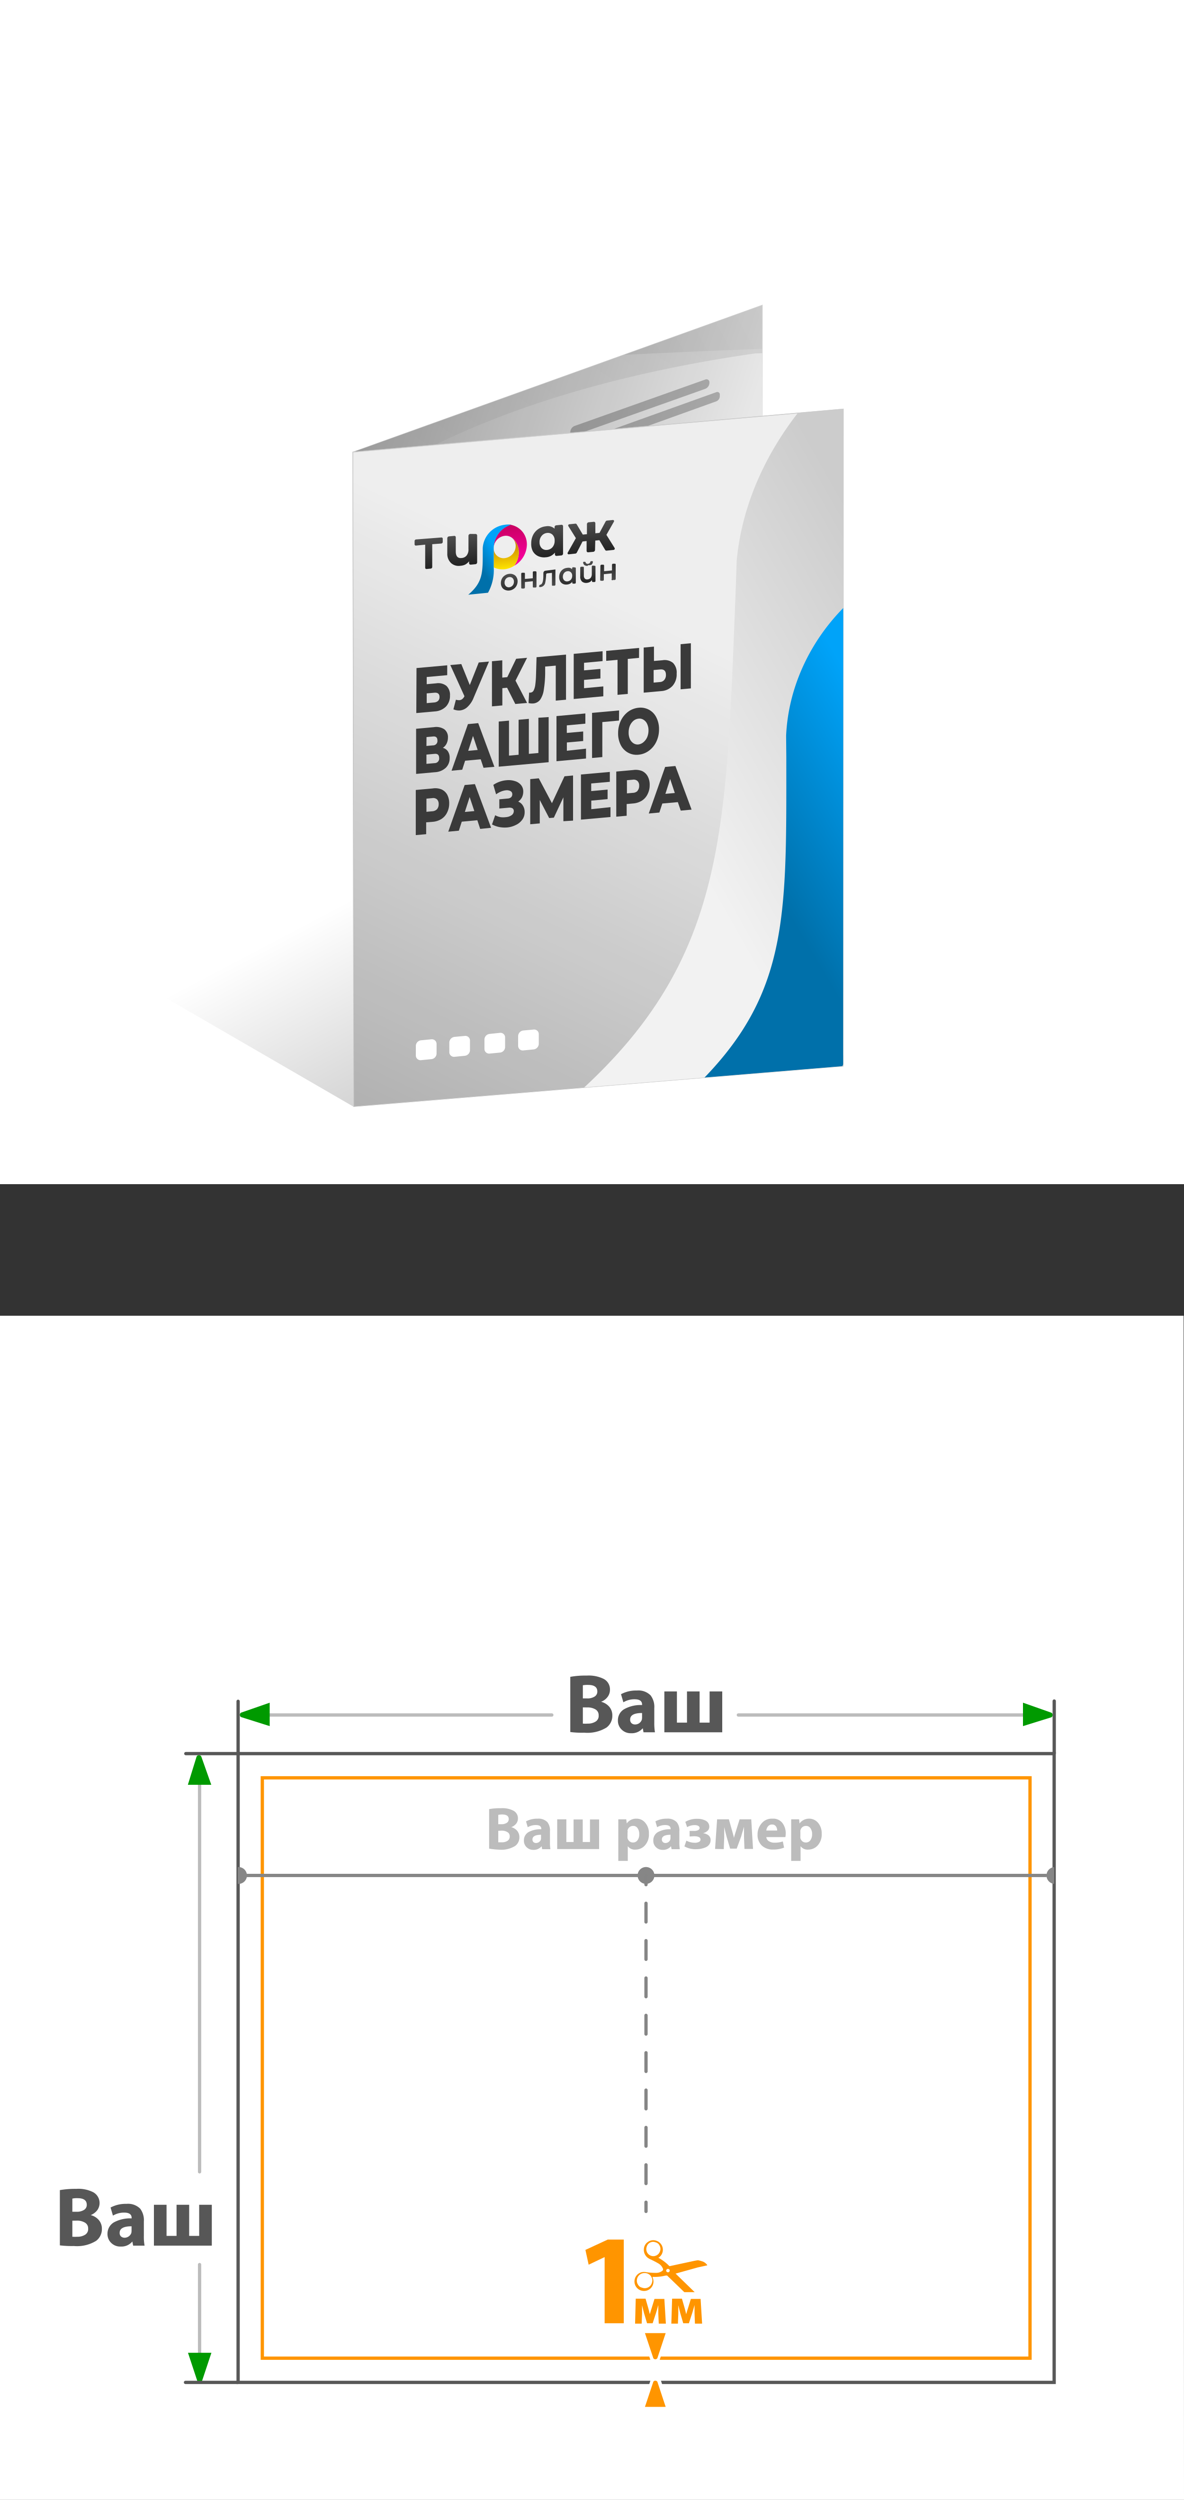 <svg xmlns="http://www.w3.org/2000/svg" xmlns:xlink="http://www.w3.org/1999/xlink" viewBox="0 0 180 380"><rect x="0" y="0" width="180" height="380" fill="#333333" stroke="none"/><defs><style>.cls-1,.cls-10,.cls-13,.cls-15,.cls-16,.cls-3,.cls-4{fill:none;}.cls-2,.cls-5,.cls-6{fill:#fff;}.cls-3,.cls-4{stroke:#bcbcbc;}.cls-10,.cls-13,.cls-15,.cls-16,.cls-3,.cls-4{stroke-linecap:round;}.cls-10,.cls-13,.cls-15,.cls-16,.cls-18,.cls-25,.cls-26,.cls-3,.cls-4,.cls-5,.cls-6{stroke-miterlimit:10;}.cls-10,.cls-13,.cls-15,.cls-16,.cls-3,.cls-5,.cls-6{stroke-width:0.5px;}.cls-4{stroke-width:0.5px;}.cls-5{stroke:#585858;}.cls-6{stroke:#ff9500;}.cls-7{fill:#ff9500;}.cls-8{clip-path:url(#clip-path);}.cls-9{fill:#bcbcbc;}.cls-10{stroke:#868686;}.cls-11{fill:#868686;}.cls-12{fill:#009a00;}.cls-13{stroke:#575757;}.cls-14{fill:#575757;}.cls-15,.cls-16{stroke:#858585;}.cls-16{stroke-dasharray:2.84 2.84;}.cls-17{fill:url(#Безымянный_градиент_115);}.cls-18,.cls-19,.cls-25{fill:#eee;}.cls-18,.cls-25,.cls-26{stroke:#ccc;}.cls-18{stroke-width:0.11px;}.cls-20{fill:#b2b2b2;}.cls-21{clip-path:url(#clip-path-2);}.cls-22{fill:url(#Безымянный_градиент_317);}.cls-23{fill:url(#Безымянный_градиент_317-2);}.cls-24{fill:url(#Безымянный_градиент_188);}.cls-25{stroke-width:0.11px;}.cls-26{stroke-width:0.09px;fill:url(#Безымянный_градиент_36);}.cls-27{clip-path:url(#clip-path-3);}.cls-28,.cls-29,.cls-30,.cls-31,.cls-32,.cls-39{fill-rule:evenodd;}.cls-28{fill:url(#Безымянный_градиент_73);}.cls-29{fill:url(#Безымянный_градиент_8);}.cls-30{fill:url(#Безымянный_градиент_4);}.cls-31{fill:url(#Безымянный_градиент_3);}.cls-32{fill:url(#Безымянный_градиент_8-2);}.cls-33{fill:url(#Безымянный_градиент_7);}.cls-34{fill:url(#Безымянный_градиент_7-2);}.cls-35{fill:url(#Безымянный_градиент_7-3);}.cls-36{fill:url(#Безымянный_градиент_7-4);}.cls-37{fill:url(#Безымянный_градиент_7-5);}.cls-38{fill:url(#Безымянный_градиент_7-6);}.cls-39{fill:url(#Безымянный_градиент_7-7);}.cls-40{fill:#3a3a3a;}</style><clipPath id="clip-path"><rect class="cls-1" x="94.79" y="340.39" width="12.82" height="8.03"/></clipPath><linearGradient id="Безымянный_градиент_115" x1="62.63" y1="131.72" x2="94.17" y2="191.59" gradientUnits="userSpaceOnUse"><stop offset="0" stop-opacity="0"/><stop offset="1" stop-opacity="0.4"/></linearGradient><clipPath id="clip-path-2"><polygon class="cls-1" points="115.89 146.09 53.78 168.19 53.65 68.72 115.89 46.39 115.89 146.09"/></clipPath><linearGradient id="Безымянный_градиент_317" x1="-12291.38" y1="3916.85" x2="-12429.82" y2="3897.01" gradientTransform="matrix(-0.78, 0.64, 0.32, 0.88, -10771.47, 4510.06)" gradientUnits="userSpaceOnUse"><stop offset="0" stop-color="#cbcbcb"/><stop offset="0.31" stop-color="#cecece"/><stop offset="0.56" stop-color="#d9d9d9"/><stop offset="0.8" stop-color="#eaeaea"/><stop offset="1" stop-color="#fff"/></linearGradient><linearGradient id="Безымянный_градиент_317-2" x1="69.18" y1="4712.77" x2="-134.56" y2="4791.43" gradientTransform="matrix(0.73, -0.76, 0.43, 0.78, -1909.16, -3702.53)" xlink:href="#Безымянный_градиент_317"/><linearGradient id="Безымянный_градиент_188" x1="103.6" y1="113.42" x2="36.85" y2="91.63" gradientUnits="userSpaceOnUse"><stop offset="0" stop-opacity="0"/><stop offset="0.97" stop-opacity="0.37"/><stop offset="1" stop-opacity="0.4"/></linearGradient><linearGradient id="Безымянный_градиент_36" x1="100.66" y1="94.91" x2="42.7" y2="216.78" xlink:href="#Безымянный_градиент_115"/><clipPath id="clip-path-3"><polygon class="cls-1" points="53.65 68.72 128.2 62.18 128.18 162.05 53.78 168.19 53.65 68.72"/></clipPath><linearGradient id="Безымянный_градиент_73" x1="212.02" y1="2593.59" x2="156.68" y2="2562.69" gradientTransform="matrix(1.01, -0.1, 0.03, -1, -136.79, 2696.88)" gradientUnits="userSpaceOnUse"><stop offset="0.3" stop-color="#ccc"/><stop offset="1" stop-color="#f2f2f2"/></linearGradient><linearGradient id="Безымянный_градиент_8" x1="149.08" y1="2576.18" x2="117.65" y2="2558.64" gradientTransform="matrix(1, -0.1, 0, -1, 0, 2705.59)" gradientUnits="userSpaceOnUse"><stop offset="0.3" stop-color="#00a3f9"/><stop offset="1" stop-color="#0070aa"/></linearGradient><linearGradient id="Безымянный_градиент_4" x1="77.58" y1="2618.07" x2="77.58" y2="2611.68" gradientTransform="matrix(1, -0.1, 0, -1, 0, 2705.59)" gradientUnits="userSpaceOnUse"><stop offset="0" stop-color="#c80060"/><stop offset="1" stop-color="#ff00a8"/></linearGradient><linearGradient id="Безымянный_градиент_3" x1="76.97" y1="2616.98" x2="76.97" y2="2611.36" gradientTransform="matrix(1, -0.1, 0, -1, 0, 2705.59)" gradientUnits="userSpaceOnUse"><stop offset="0" stop-color="#b05500"/><stop offset="1" stop-color="#ffe600"/></linearGradient><linearGradient id="Безымянный_градиент_8-2" x1="77.08" y1="2614.18" x2="73.16" y2="2611.99" xlink:href="#Безымянный_градиент_8"/><linearGradient id="Безымянный_градиент_7" x1="77.42" y1="717.51" x2="77.42" y2="714.16" gradientTransform="matrix(1, -0.1, 0, 1, 0, -619.13)" gradientUnits="userSpaceOnUse"><stop offset="0" stop-color="#222"/><stop offset="1" stop-color="#4d4d4d"/></linearGradient><linearGradient id="Безымянный_градиент_7-2" x1="80.4" y1="2611.34" x2="80.4" y2="2608" gradientTransform="matrix(1, -0.1, 0, -1, 0, 2705.59)" xlink:href="#Безымянный_градиент_7"/><linearGradient id="Безымянный_градиент_7-3" x1="83.2" y1="2611.34" x2="83.2" y2="2608" gradientTransform="matrix(1, -0.1, 0, -1, 0, 2705.59)" xlink:href="#Безымянный_градиент_7"/><linearGradient id="Безымянный_градиент_7-4" x1="86.27" y1="717.51" x2="86.27" y2="714.16" xlink:href="#Безымянный_градиент_7"/><linearGradient id="Безымянный_градиент_7-5" x1="89.37" y1="716.71" x2="89.37" y2="713.36" xlink:href="#Безымянный_градиент_7"/><linearGradient id="Безымянный_градиент_7-6" x1="92.44" y1="2611.34" x2="92.44" y2="2608" gradientTransform="matrix(1, -0.1, 0, -1, 0, 2705.59)" xlink:href="#Безымянный_градиент_7"/><linearGradient id="Безымянный_градиент_7-7" x1="78.25" y1="712.21" x2="78.25" y2="707.49" xlink:href="#Безымянный_градиент_7"/></defs><g id="Слой_2" data-name="Слой 2"><g id="Слой_1-2" data-name="Слой 1"><polygon class="cls-2" points="179.94 200 0 200 0 380 180 380 179.94 200"/><line class="cls-3" x1="30.34" y1="267.13" x2="30.34" y2="330.13"/><line class="cls-3" x1="30.34" y1="344.23" x2="30.34" y2="360.7"/><line class="cls-4" x1="37.12" y1="260.69" x2="83.89" y2="260.69"/><rect class="cls-5" x="36.2" y="266.56" width="124.06" height="95.58"/><rect class="cls-6" x="39.88" y="270.24" width="116.71" height="88.22"/><path class="cls-7" d="M91.92,343.09h0l-2.43,1.16L89,342l3.39-1.57h2.44v12.72H91.92Z"/><path class="cls-7" d="M96.65,349.41h1.49l.41,1.42c.06.22.17.61.24.95h0c.07-.26.19-.67.3-1l.41-1.33H101l.23,3.76h-1.08l-.07-1.51c0-.32,0-.87,0-1.32h0c-.14.5-.17.63-.36,1.24l-.5,1.53h-.85l-.45-1.5c-.1-.35-.22-.89-.31-1.24h0c0,.47,0,1,0,1.31l-.06,1.49h-1Z"/><path class="cls-7" d="M102.18,349.41h1.49l.41,1.42c.06.22.17.61.24.95h0c.06-.26.19-.67.3-1l.41-1.33h1.48l.23,3.76h-1.09l-.06-1.51c0-.32,0-.87,0-1.32h0c-.15.5-.17.63-.36,1.24l-.5,1.53h-.86l-.44-1.5c-.1-.35-.22-.89-.31-1.24h0c0,.47,0,1,0,1.31l-.06,1.49h-1Z"/><g class="cls-8"><path class="cls-7" d="M106.09,344.66l1.42-.31h0l0-.06a1.57,1.57,0,0,0-.61-.5,4.87,4.87,0,0,0-.68-.2.7.7,0,0,0-.25,0l-.3.05-2.43.52-1.38.3a.14.14,0,0,1-.15-.05l-.18-.18a7.28,7.28,0,0,0-1.37-1l-.09,0,0,0,.15-.12a1.44,1.44,0,0,0-.46-2.51,1.4,1.4,0,0,0-1.3.22,1.37,1.37,0,0,0-.57,1,1.51,1.51,0,0,0,.71,1.46,2.15,2.15,0,0,0,.37.19c.37.18.74.36,1.09.57a1.6,1.6,0,0,1,.74.86c0,.12,0,.16-.06.24a1.5,1.5,0,0,1-1,.35,10.52,10.52,0,0,1-1.48-.1,1.71,1.71,0,0,0-.71,0,1.45,1.45,0,0,0-1.09,1.3,1.43,1.43,0,0,0,.82,1.41,1.54,1.54,0,0,0,.56.14,1.43,1.43,0,0,0,1.5-1.56,1.31,1.31,0,0,0-.12-.47l0-.11h.09a6.54,6.54,0,0,0,1.87-.2l.15,0a.08.08,0,0,1,.09,0l.41.39,2.43,2.35.21.18a1.79,1.79,0,0,0,.47.21,1.82,1.82,0,0,0,1.28,0h0l-.51-.51-2.86-2.78-.15-.16.09,0Zm-5.77-2.41a1.06,1.06,0,0,1-2-.73,1,1,0,0,1,1.35-.67.86.86,0,0,1,.6.49A1,1,0,0,1,100.32,342.25Zm-2.15,5.56a1.13,1.13,0,0,1-.56-.07.88.88,0,0,1-.6-.44,1.09,1.09,0,0,1-.18-.78,1.15,1.15,0,0,1,1.19-1,1.12,1.12,0,0,1,1,.58,1,1,0,0,1,.1.85A1.12,1.12,0,0,1,98.17,347.81Zm3.3-2.42a.25.25,0,0,1-.18-.31.27.27,0,0,1,.32-.19.26.26,0,1,1-.14.5Z"/></g><path class="cls-7" d="M99.63,358.88a.6.6,0,0,1-.53-.3l-1.39-4.18h3.84l-1.37,4.13A.62.62,0,0,1,99.63,358.88Z"/><path class="cls-2" d="M101.2,354.65l-1.26,3.8a.36.36,0,0,1-.62,0l-1.27-3.8h3.15m.7-.5H97.36l.22.65,1.26,3.81,0,.05,0,0a.86.86,0,0,0,.74.42.87.87,0,0,0,.74-.42l0,0,0-.05,1.26-3.81.22-.65Z"/><path class="cls-7" d="M97.71,366.11,99.08,362a.62.62,0,0,1,1.08-.05l1.39,4.19Z"/><path class="cls-2" d="M99.63,361.88a.35.35,0,0,1,.31.17l1.26,3.81H98.05l1.27-3.81a.35.35,0,0,1,.31-.17m0-.5h0a.85.85,0,0,0-.74.41l0,0,0,.06-1.26,3.8-.22.66h4.54l-.22-.66-1.26-3.8,0-.06,0,0a.86.86,0,0,0-.74-.41Z"/><path class="cls-9" d="M74.36,281V275a8.9,8.9,0,0,1,1.81-.14,3.61,3.61,0,0,1,1.83.35,1.3,1.3,0,0,1,.74,1.22,1.28,1.28,0,0,1-.26.77,1.69,1.69,0,0,1-.76.54v0a1.74,1.74,0,0,1,.9.55,1.5,1.5,0,0,1,.34,1,1.59,1.59,0,0,1-.65,1.31,4,4,0,0,1-2.43.56A10.89,10.89,0,0,1,74.36,281Zm1.39-5.15v1.44h.46a1.41,1.41,0,0,0,.84-.21.66.66,0,0,0,.29-.56c0-.47-.33-.71-1-.71A2.86,2.86,0,0,0,75.75,275.87Zm0,2.44v1.75l.54,0a1.5,1.5,0,0,0,.86-.22.76.76,0,0,0,.34-.68.71.71,0,0,0-.35-.65,1.68,1.68,0,0,0-.91-.22Z"/><path class="cls-9" d="M83.61,278.39V280a5.6,5.6,0,0,0,.07,1.09H82.42l-.08-.45h0a1.56,1.56,0,0,1-1.29.55,1.42,1.42,0,0,1-1-.41,1.33,1.33,0,0,1-.4-1,1.44,1.44,0,0,1,.7-1.29,3.79,3.79,0,0,1,1.94-.43V278c0-.39-.27-.58-.82-.58a2.4,2.4,0,0,0-1.24.33l-.26-.89a3.57,3.57,0,0,1,1.75-.41,1.89,1.89,0,0,1,1.51.54A2.09,2.09,0,0,1,83.61,278.39Zm-1.36,1v-.49c-.87,0-1.3.24-1.3.71a.52.52,0,0,0,.15.4.59.59,0,0,0,.4.14.79.79,0,0,0,.73-.52A.9.9,0,0,0,82.25,279.41Z"/><path class="cls-9" d="M84.71,276.55H86.1V280h1.1v-3.43h1.39V280h1.1v-3.43h1.39v4.5H84.71Z"/><path class="cls-9" d="M94,282.87v-4.81c0-.44,0-.94,0-1.51h1.21l.07.63h0a1.73,1.73,0,0,1,1.5-.73,1.68,1.68,0,0,1,1.32.63,2.39,2.39,0,0,1,.55,1.66,2.43,2.43,0,0,1-.61,1.78,1.91,1.91,0,0,1-1.43.63,1.31,1.31,0,0,1-1.17-.52h0v2.24Zm1.4-4.37v.62a1.36,1.36,0,0,0,0,.29.94.94,0,0,0,.3.48.8.8,0,0,0,.52.18.81.81,0,0,0,.7-.34,1.46,1.46,0,0,0,.26-.92,1.49,1.49,0,0,0-.25-.91.77.77,0,0,0-.69-.35.83.83,0,0,0-.54.19.9.9,0,0,0-.3.51A1,1,0,0,0,95.44,278.5Z"/><path class="cls-9" d="M103.28,278.39V280a6.55,6.55,0,0,0,.07,1.09H102.1l-.09-.45h0a1.56,1.56,0,0,1-1.29.55,1.39,1.39,0,0,1-1-.41,1.33,1.33,0,0,1-.4-1,1.42,1.42,0,0,1,.7-1.29,3.75,3.75,0,0,1,1.93-.43V278c0-.39-.27-.58-.81-.58a2.37,2.37,0,0,0-1.24.33l-.26-.89a3.5,3.5,0,0,1,1.74-.41,1.88,1.88,0,0,1,1.51.54A2,2,0,0,1,103.28,278.39Zm-1.35,1v-.49c-.87,0-1.31.24-1.31.71a.53.53,0,0,0,.16.4.57.57,0,0,0,.4.14.77.77,0,0,0,.72-.52A.88.88,0,0,0,101.93,279.41Z"/><path class="cls-9" d="M104.84,279.16v-.85h.67a1.3,1.3,0,0,0,.63-.12.37.37,0,0,0,.22-.32.36.36,0,0,0-.2-.32,1.08,1.08,0,0,0-.56-.12,2.22,2.22,0,0,0-1.14.31l-.27-.81a3.46,3.46,0,0,1,1.83-.46,2.7,2.7,0,0,1,1.27.29,1,1,0,0,1,.54.92.82.82,0,0,1-.29.64,1.64,1.64,0,0,1-.67.34v0a1.64,1.64,0,0,1,.82.31.87.87,0,0,1,.34.73,1.1,1.1,0,0,1-.21.68,1.26,1.26,0,0,1-.56.43,4,4,0,0,1-.72.22,4.32,4.32,0,0,1-.73.06,3.38,3.38,0,0,1-1.76-.43l.3-.87a2.72,2.72,0,0,0,1.28.32,1.26,1.26,0,0,0,.65-.14.39.39,0,0,0,.22-.34c0-.34-.33-.51-1-.51Z"/><path class="cls-9" d="M108.71,281.05l.31-4.5h1.79l.48,1.7c.15.51.24.89.3,1.13h0c0-.17.16-.58.35-1.23l.5-1.6h1.77l.27,4.5h-1.3l-.07-1.8c0-.09,0-.32,0-.7s0-.67,0-.87h0c-.27.91-.42,1.4-.43,1.47L112,281h-1l-.53-1.78c-.06-.21-.18-.7-.37-1.49h0c0,.14,0,.4,0,.78s0,.65,0,.79l-.07,1.78Z"/><path class="cls-9" d="M119.4,279.25h-2.9a.81.81,0,0,0,.4.63,1.56,1.56,0,0,0,.87.22,3.79,3.79,0,0,0,1.24-.19l.19.94a4.24,4.24,0,0,1-1.63.29,2.42,2.42,0,0,1-1.76-.61,2.21,2.21,0,0,1-.64-1.68,2.54,2.54,0,0,1,.6-1.67,2,2,0,0,1,1.67-.73,1.76,1.76,0,0,1,1.51.66,2.54,2.54,0,0,1,.5,1.59A3.21,3.21,0,0,1,119.4,279.25Zm-2.9-1h1.65a1.12,1.12,0,0,0-.18-.62.66.66,0,0,0-.6-.29.73.73,0,0,0-.62.29A1.12,1.12,0,0,0,116.5,278.29Z"/><path class="cls-9" d="M120.28,282.87v-4.81c0-.44,0-.94,0-1.51h1.21l.06.63h0a1.8,1.8,0,0,1,2.82-.1,2.44,2.44,0,0,1,.55,1.66,2.48,2.48,0,0,1-.61,1.78,1.93,1.93,0,0,1-1.43.63,1.31,1.31,0,0,1-1.17-.52h0v2.24Zm1.4-4.37v.62a1.36,1.36,0,0,0,0,.29.94.94,0,0,0,.3.48.79.79,0,0,0,.51.18.82.82,0,0,0,.71-.34,1.52,1.52,0,0,0,.26-.92,1.49,1.49,0,0,0-.25-.91.79.79,0,0,0-.7-.35.82.82,0,0,0-.53.19.9.9,0,0,0-.3.51A1,1,0,0,0,121.68,278.5Z"/><line class="cls-10" x1="158.99" y1="285.08" x2="37.43" y2="285.08"/><circle class="cls-11" cx="98.21" cy="285.08" r="1.28"/><path class="cls-11" d="M36.15,286.36a1.28,1.28,0,1,0,0-2.55Z"/><path class="cls-11" d="M160.26,283.81a1.28,1.28,0,0,0,0,2.55Z"/><path class="cls-12" d="M36.63,260.34,41,258.82v3.56L36.63,261A.41.41,0,0,1,36.63,260.34Z"/><line class="cls-4" x1="159.01" y1="260.69" x2="112.25" y2="260.69"/><path class="cls-12" d="M159.83,260.34l-4.31-1.52v3.56l4.31-1.34A.4.4,0,0,0,159.83,260.34Z"/><path class="cls-12" d="M30,361.94l-1.42-4.3h3.56l-1.43,4.3A.41.41,0,0,1,30,361.94Z"/><path class="cls-12" d="M30.6,267l1.52,4.3H28.56l1.33-4.3A.41.41,0,0,1,30.6,267Z"/><polyline class="cls-13" points="28.25 266.56 36.2 266.56 36.2 258.61"/><line class="cls-13" x1="36.15" y1="362.14" x2="28.2" y2="362.14"/><path class="cls-14" d="M9.1,341.31v-8.4a13.81,13.81,0,0,1,2.5-.19,5,5,0,0,1,2.53.49,1.87,1.87,0,0,1,.66,2.75,2.36,2.36,0,0,1-1,.75v0a2.37,2.37,0,0,1,1.23.75,2,2,0,0,1,.47,1.36,2.2,2.2,0,0,1-.89,1.81,5.53,5.53,0,0,1-3.37.78A15.23,15.23,0,0,1,9.1,341.31ZM11,334.2v2h.63a2,2,0,0,0,1.16-.29.88.88,0,0,0,.4-.77c0-.66-.45-1-1.37-1A3.18,3.18,0,0,0,11,334.2Zm0,3.36V340a5.69,5.69,0,0,0,.74,0,2.14,2.14,0,0,0,1.19-.3,1,1,0,0,0,.47-.94,1,1,0,0,0-.49-.91,2.34,2.34,0,0,0-1.25-.3Z"/><path class="cls-14" d="M21.87,337.68v2.17a7.48,7.48,0,0,0,.11,1.5H20.24l-.12-.63h0a2.14,2.14,0,0,1-1.77.77,1.94,1.94,0,0,1-1.46-.57,1.84,1.84,0,0,1-.55-1.34,2,2,0,0,1,1-1.78,5.18,5.18,0,0,1,2.67-.59v-.08c0-.53-.37-.8-1.13-.8a3.27,3.27,0,0,0-1.71.46l-.36-1.23a4.84,4.84,0,0,1,2.42-.56,2.61,2.61,0,0,1,2.08.73A2.89,2.89,0,0,1,21.87,337.68ZM20,339.09v-.68c-1.21,0-1.81.33-1.81,1a.71.71,0,0,0,.21.55.84.84,0,0,0,.56.19,1.1,1.1,0,0,0,1-.71A1.75,1.75,0,0,0,20,339.09Z"/><path class="cls-14" d="M23.4,335.14h1.92v4.73h1.52v-4.73h1.92v4.73h1.52v-4.73H32.2v6.21H23.4Z"/><line class="cls-13" x1="160.27" y1="266.53" x2="160.27" y2="258.57"/><path class="cls-14" d="M86.7,263.28v-8.39a12.88,12.88,0,0,1,2.5-.19,5.17,5.17,0,0,1,2.53.48,1.79,1.79,0,0,1,1,1.69,1.77,1.77,0,0,1-.35,1.06,2.19,2.19,0,0,1-1,.75v0a2.43,2.43,0,0,1,1.24.75,2,2,0,0,1,.47,1.36,2.2,2.2,0,0,1-.89,1.81,5.53,5.53,0,0,1-3.37.78A13.79,13.79,0,0,1,86.7,263.28Zm1.91-7.11v2h.64a2,2,0,0,0,1.16-.29.88.88,0,0,0,.4-.76c0-.66-.46-1-1.37-1A3.89,3.89,0,0,0,88.61,256.17Zm0,3.36V262a5.42,5.42,0,0,0,.75,0,2.14,2.14,0,0,0,1.19-.31,1,1,0,0,0,.46-.94,1,1,0,0,0-.48-.91,2.35,2.35,0,0,0-1.26-.3Z"/><path class="cls-14" d="M99.47,259.65v2.17a8.55,8.55,0,0,0,.1,1.5H97.83l-.11-.62h0a2.18,2.18,0,0,1-1.78.76,1.93,1.93,0,0,1-1.45-.57,1.83,1.83,0,0,1-.55-1.34,1.93,1.93,0,0,1,1-1.77,5.08,5.08,0,0,1,2.67-.6v-.08c0-.53-.37-.8-1.13-.8a3.22,3.22,0,0,0-1.71.46l-.36-1.23a4.83,4.83,0,0,1,2.41-.56,2.61,2.61,0,0,1,2.09.74A2.87,2.87,0,0,1,99.47,259.65Zm-1.86,1.41v-.67c-1.21,0-1.81.32-1.81,1a.71.71,0,0,0,.21.55.78.78,0,0,0,.55.19,1.1,1.1,0,0,0,.63-.2,1.11,1.11,0,0,0,.38-.51A1.66,1.66,0,0,0,97.61,261.06Z"/><path class="cls-14" d="M101,257.11h1.91v4.74h1.53v-4.74h1.92v4.74h1.52v-4.74h1.92v6.21H101Z"/><line class="cls-15" x1="98.21" y1="336.15" x2="98.21" y2="334.75"/><line class="cls-16" x1="98.21" y1="331.91" x2="98.21" y2="287.9"/><line class="cls-15" x1="98.21" y1="286.48" x2="98.21" y2="285.08"/><rect class="cls-2" width="180" height="180"/><polygon class="cls-17" points="106.88 125.13 106.84 105.41 10.63 48.95 10.63 143.24 53.69 168.19 128.18 162.05 106.88 125.13"/><polygon class="cls-18" points="53.65 68.72 115.89 46.39 115.81 144.63 53.78 168.19 53.65 68.72"/><polygon class="cls-19" points="115.89 146.09 53.78 168.19 53.65 68.72 115.89 46.39 115.89 146.09"/><path class="cls-20" d="M107.23,59.1,87.32,66.18c-.34.12-.62-.1-.62-.49h0a1.05,1.05,0,0,1,.62-.93l19.91-7.07a.45.45,0,0,1,.62.48h0A1,1,0,0,1,107.23,59.1Z"/><path class="cls-20" d="M108.91,61,87.21,68.8c-.28.1-.51-.08-.51-.4v-.24a.87.87,0,0,1,.51-.77l21.7-7.78a.38.38,0,0,1,.52.4v.24A.85.85,0,0,1,108.91,61Z"/><path class="cls-20" d="M102.38,66,87.31,71.35a.44.44,0,0,1-.61-.47v0a1,1,0,0,1,.61-.91l15.07-5.32c.34-.12.61.09.61.48v0A1,1,0,0,1,102.38,66Z"/><path class="cls-20" d="M104,68,87.32,73.94c-.34.12-.62-.1-.62-.49h0a1.05,1.05,0,0,1,.62-.93L104,66.6a.45.45,0,0,1,.62.48h0A1,1,0,0,1,104,68Z"/><g class="cls-21"><path class="cls-22" d="M118.86,19.68c-20.5,19.46-64.58,35-75,36.63,29.25-.46,98.91-4.16,118.72-4.21a15.85,15.85,0,0,0,7.78-2.63,13.45,13.45,0,0,0,1.48-1V19.68Z"/><path class="cls-23" d="M121.49,52.85c-40.92,1.22-72.79,4.64-108.63,3-.82.13-1.54.26-2.23.42v47.3c.8,1.24,1.65,2.47,2.58,3.67,4.38,5.68,15.23,3.11,20.62.42C29.71,96.23,46.68,61.57,121.49,52.85Z"/></g><polygon class="cls-24" points="115.55 145.98 53.78 168.19 53.65 68.72 115.89 46.39 115.55 145.98"/><polygon class="cls-25" points="53.65 68.72 128.2 62.18 128.18 162.05 53.79 168.2 53.65 68.72"/><polygon class="cls-26" points="128.18 162.05 53.79 168.2 53.65 68.72 128.2 62.18 128.18 162.05"/><polygon class="cls-1" points="128.19 161.23 53.66 168.03 53.66 68.83 128.19 62.03 128.19 161.23"/><g class="cls-27"><path class="cls-28" d="M112,85.2c2.16-23,25.36-43,52.83-45.09a58.06,58.06,0,0,1,14.3.64c-23,5.51-40.87,24-41.69,44.39l-1.51,37.51c-.65,16.11-2.43,33-15.29,50.13L75,176.24c35.46-24.63,35.13-43.74,36.82-85.89Z"/><path class="cls-29" d="M119.51,111.84c.65-14.31,12.43-26.85,26.83-28.3a25.77,25.77,0,0,1,7.53.31c-12,3.56-21,15.15-21,27.8v23.29c0,10-.58,20.53-7,31.21L102,168.57c18.12-15.5,17.54-27.36,17.54-53.53Z"/></g><path class="cls-2" d="M65.57,161l-1.55.15a.71.71,0,0,1-.8-.7v-1.48a.87.87,0,0,1,.8-.84l1.55-.15a.71.71,0,0,1,.8.7v1.48A.87.87,0,0,1,65.57,161Z"/><path class="cls-2" d="M70.65,160.49l-1.54.15a.71.71,0,0,1-.8-.7v-1.48a.89.89,0,0,1,.8-.85l1.54-.14a.7.7,0,0,1,.8.69v1.49A.88.88,0,0,1,70.65,160.49Z"/><path class="cls-2" d="M76,160l-1.55.15a.71.71,0,0,1-.8-.7V158a.87.87,0,0,1,.8-.84L76,157a.7.7,0,0,1,.79.7v1.48A.86.86,0,0,1,76,160Z"/><path class="cls-2" d="M81.11,159.52l-1.55.15a.7.7,0,0,1-.79-.7v-1.48a.88.88,0,0,1,.79-.85l1.55-.14a.7.7,0,0,1,.8.69v1.49A.88.88,0,0,1,81.11,159.52Z"/><path class="cls-30" d="M75.06,83.25h0a1.89,1.89,0,0,1,1.67-1.8,1.51,1.51,0,0,1,1.2.38h0A2.8,2.8,0,0,1,78.88,84a3.44,3.44,0,0,1-.7,2,3.79,3.79,0,0,0,1.92-3.22A3.09,3.09,0,0,0,79.56,81h0a3,3,0,0,0-2.82-1.25h0a3.25,3.25,0,0,1,.94,0A3.73,3.73,0,0,0,75.06,83.25Z"/><path class="cls-31" d="M75.06,83.25h0v3a3.12,3.12,0,0,0,1.68.28A3.65,3.65,0,0,0,78.18,86a3.44,3.44,0,0,0,.7-2,2.8,2.8,0,0,0-.94-2.13h0A1.52,1.52,0,0,1,78.4,83a1.88,1.88,0,0,1-1.67,1.84,1.49,1.49,0,0,1-1.67-1.5Z"/><path class="cls-32" d="M73.39,83.31a3.8,3.8,0,0,1,3.35-3.54,3.25,3.25,0,0,1,.94,0,3.73,3.73,0,0,0-2.62,3.48V86.2a7.1,7.1,0,0,1-.87,3.9l-3,.3c2.27-1.93,2.2-3.42,2.2-6.69Z"/><path class="cls-33" d="M77.42,89.76a1.26,1.26,0,0,1-.65-.1,1,1,0,0,1-.46-.4,1.22,1.22,0,0,1-.16-.64,1.38,1.38,0,0,1,.16-.67,1.27,1.27,0,0,1,.46-.49,1.34,1.34,0,0,1,.65-.23,1.16,1.16,0,0,1,.65.1.88.88,0,0,1,.45.4,1.19,1.19,0,0,1,.17.63,1.43,1.43,0,0,1-.17.68,1.24,1.24,0,0,1-.45.49A1.34,1.34,0,0,1,77.42,89.76Zm0-.49a.8.8,0,0,0,.51-.27.87.87,0,0,0,.2-.58.73.73,0,0,0-.2-.54.62.62,0,0,0-.51-.16.75.75,0,0,0-.51.26.89.89,0,0,0-.2.58.73.73,0,0,0,.2.54A.61.61,0,0,0,77.42,89.27Z"/><path class="cls-34" d="M79.24,87.22a.16.16,0,0,1,.14-.16l.27,0a.13.13,0,0,1,.15.13V88L81,87.9V87a.16.16,0,0,1,.14-.16l.27,0a.14.14,0,0,1,.15.13v2.19a.15.15,0,0,1-.15.15l-.27,0a.12.12,0,0,1-.14-.13v-.83l-1.2.12v.83a.17.17,0,0,1-.15.16l-.27,0a.12.12,0,0,1-.14-.13Z"/><path class="cls-35" d="M84.44,86.56v2.31a.17.17,0,0,1-.14.16l-.29,0c-.08,0-.1,0-.1-.13V87.08l-.71.07a.18.18,0,0,0-.17.17,7,7,0,0,1-.13,1.19.81.81,0,0,1-.83.73c-.1,0-.11-.06-.11-.13L82,89a.12.12,0,0,1,.11-.11c.57-.06.48-1.37.5-1.78a.35.35,0,0,1,.32-.36Z"/><path class="cls-36" d="M87.39,86.25a.13.13,0,0,1,.15.13v2.18a.17.17,0,0,1-.15.16l-.24,0a.13.13,0,0,1-.15-.12v-.18a.89.89,0,0,1-.34.3,1.08,1.08,0,0,1-.45.13,1.15,1.15,0,0,1-.62-.09,1,1,0,0,1-.43-.4,1.33,1.33,0,0,1-.15-.65,1.48,1.48,0,0,1,.15-.68,1.36,1.36,0,0,1,.43-.49,1.32,1.32,0,0,1,.62-.22,1.19,1.19,0,0,1,.43,0,.81.81,0,0,1,.34.21v-.15a.16.16,0,0,1,.14-.16Zm-1.11,2.12a.79.79,0,0,0,.51-.26.89.89,0,0,0,.2-.58.7.7,0,0,0-.2-.54.59.59,0,0,0-.51-.16.71.71,0,0,0-.51.26.87.87,0,0,0-.2.58.73.73,0,0,0,.2.54A.6.6,0,0,0,86.28,88.37Z"/><path class="cls-37" d="M90.39,86a.12.12,0,0,1,.14.13v2.18a.16.16,0,0,1-.14.16l-.25,0a.13.13,0,0,1-.14-.13v-.17a1.18,1.18,0,0,1-.33.3,1.33,1.33,0,0,1-.43.13,1,1,0,0,1-.76-.2,1,1,0,0,1-.27-.79V86.31a.16.16,0,0,1,.14-.16l.27,0a.12.12,0,0,1,.14.12v1.19a.67.67,0,0,0,.15.49.49.49,0,0,0,.42.12.7.7,0,0,0,.47-.24.9.9,0,0,0,.17-.57V86.13a.17.17,0,0,1,.15-.16Zm-1,0a.72.72,0,0,1-.55-.11.6.6,0,0,1-.19-.38.12.12,0,0,1,.11-.12l.15,0a.12.12,0,0,1,.12.09.23.23,0,0,0,.09.15.3.3,0,0,0,.27.07.42.42,0,0,0,.27-.12.46.46,0,0,0,.09-.17.13.13,0,0,1,.12-.11l.16,0a.1.1,0,0,1,.11.1.74.74,0,0,1-.19.42A.92.92,0,0,1,89.36,85.9Z"/><path class="cls-38" d="M91.28,86a.17.17,0,0,1,.15-.16l.27,0a.13.13,0,0,1,.14.13v.86l1.2-.12v-.86a.17.17,0,0,1,.15-.16l.27,0a.12.12,0,0,1,.14.13V88a.16.16,0,0,1-.14.16l-.27,0A.12.12,0,0,1,93,88v-.84l-1.2.12v.84a.16.16,0,0,1-.14.16l-.27,0a.13.13,0,0,1-.15-.13Z"/><path class="cls-39" d="M85.6,80a.22.22,0,0,0-.25-.23l-.79.08a.28.28,0,0,0-.25.28v.23A1.53,1.53,0,0,0,83,80a2.45,2.45,0,0,0-1.15.41,2.4,2.4,0,0,0-.8.9,2.83,2.83,0,0,0-.29,1.28A2.41,2.41,0,0,0,81,83.78a1.81,1.81,0,0,0,.8.75,2.19,2.19,0,0,0,1.15.18A1.9,1.9,0,0,0,84.36,84v.27a.23.23,0,0,0,.26.23l.73-.07a.29.29,0,0,0,.25-.28ZM84,83.17a1.2,1.2,0,0,1-.82.42,1,1,0,0,1-.82-.26,1.18,1.18,0,0,1-.33-.89,1.4,1.4,0,0,1,.33-1,1.19,1.19,0,0,1,.82-.43,1,1,0,0,1,.82.27,1.18,1.18,0,0,1,.32.89A1.48,1.48,0,0,1,84,83.17Zm6.5-1,.62-.06L92,83.59a.22.22,0,0,0,.22.11l1.06-.11a.2.2,0,0,0,.16-.29l-1.25-2,1.14-2a.17.17,0,0,0-.15-.26l-.9.09a.28.28,0,0,0-.22.16L91.14,81l-.63.06V79.55a.22.22,0,0,0-.26-.23l-.76.07a.3.3,0,0,0-.26.28V81.2l-.63.06-.92-1.55a.22.22,0,0,0-.22-.11l-.9.09a.19.19,0,0,0-.15.29l1.14,1.82L86.31,84a.17.17,0,0,0,.16.26l1-.11a.29.29,0,0,0,.22-.15l.87-1.69.62-.07v1.49a.22.22,0,0,0,.26.22l.76-.07a.3.3,0,0,0,.26-.28Zm-18.21-1a.23.23,0,0,1,.25.23v4.08a.29.29,0,0,1-.25.28l-.72.07a.23.23,0,0,1-.26-.23v-.28a1.89,1.89,0,0,1-.61.51A2,2,0,0,1,70,86a1.72,1.72,0,0,1-1.39-.38A1.9,1.9,0,0,1,68,84.15V81.81a.3.3,0,0,1,.26-.28l.78-.07a.21.21,0,0,1,.25.22v2.14q0,1.11.9,1a1.05,1.05,0,0,0,.75-.38,1.46,1.46,0,0,0,.28-1v-2a.29.29,0,0,1,.26-.28Zm-5.2,1.45a.25.25,0,0,0,.22-.24v-.49a.19.19,0,0,0-.22-.19L63.24,82a.25.25,0,0,0-.21.24v.49a.19.19,0,0,0,.21.2l1.4-.14v3.51a.19.19,0,0,0,.22.19l.63-.06a.25.25,0,0,0,.22-.24V82.72Z"/><path class="cls-40" d="M63.32,101.55l4.67-.42v1.5l-3.12.28V104l1.44-.13a2,2,0,0,1,1.56.39,1.87,1.87,0,0,1,.54,1.47,2.33,2.33,0,0,1-.61,1.67,2.61,2.61,0,0,1-1.71.74l-2.8.25ZM66,106.78a1,1,0,0,0,.61-.25.81.81,0,0,0,.21-.58c0-.48-.27-.7-.81-.65l-1.14.1v1.48Z"/><path class="cls-40" d="M74.34,100.56,72,106.07a3.77,3.77,0,0,1-.91,1.37,1.93,1.93,0,0,1-1.16.55,2.12,2.12,0,0,1-1-.17l.38-1.46a1.71,1.71,0,0,0,.56.07.79.79,0,0,0,.41-.17,1.28,1.28,0,0,0,.33-.43l-2.15-4.74,1.67-.15,1.29,3.19,1.36-3.43Z"/><path class="cls-40" d="M77.09,104.54l-.72.07v2.62l-1.58.14,0-6.86,1.57-.14V103l.76-.07,1.35-2.79,1.66-.15-1.76,3.47,1.76,3.39-1.79.16Z"/><path class="cls-40" d="M86.05,99.5l0,6.86-1.56.14,0-5.32-1.61.14,0,1.12a17.39,17.39,0,0,1-.21,2.41,3.56,3.56,0,0,1-.53,1.48,1.46,1.46,0,0,1-1.07.6,2.33,2.33,0,0,1-.72-.06l.09-1.59a.81.81,0,0,0,.22,0,.59.59,0,0,0,.48-.35,2.69,2.69,0,0,0,.24-.87,14.24,14.24,0,0,0,.11-1.42l.08-2.74Z"/><path class="cls-40" d="M91.72,104.34v1.5l-4.5.41,0-6.86,4.39-.4v1.5l-2.82.26v1.15l2.49-.22v1.45l-2.49.22v1.26Z"/><path class="cls-40" d="M97.15,100l-1.71.16,0,5.32-1.56.14,0-5.32-1.72.15V98.94l5-.45Z"/><path class="cls-40" d="M102.32,100.77a2.09,2.09,0,0,1,.55,1.62,2.63,2.63,0,0,1-.63,1.87,2.54,2.54,0,0,1-1.73.79l-2.65.24,0-6.86,1.56-.14v2.18l1.3-.11A2,2,0,0,1,102.32,100.77ZM101,103.34a1.14,1.14,0,0,0,.24-.76c0-.6-.29-.87-.87-.82l-1,.09v1.91l1-.09A.91.91,0,0,0,101,103.34Zm2.47-5.42,1.56-.14,0,6.86-1.56.14Z"/><path class="cls-40" d="M68.1,114.22a1.71,1.71,0,0,1,.26,1,2,2,0,0,1-.58,1.48,2.61,2.61,0,0,1-1.65.68l-2.87.26,0-6.86,2.72-.25a2.24,2.24,0,0,1,1.56.32,1.49,1.49,0,0,1,.56,1.27,2.13,2.13,0,0,1-.2.9,1.73,1.73,0,0,1-.57.66A1.32,1.32,0,0,1,68.1,114.22Zm-1.34,1c0-.46-.23-.67-.68-.63l-1.25.11v1.41l1.25-.11A.69.69,0,0,0,66.76,115.21Zm-1.93-1.83,1-.09a.66.66,0,0,0,.67-.74c0-.45-.22-.65-.66-.61l-1,.09Z"/><path class="cls-40" d="M73.08,115.42l-2.37.21L70.27,117l-1.62.15,2.49-7.08,1.56-.15,2.46,6.64-1.65.15ZM72.62,114l-.71-2.13-.73,2.26Z"/><path class="cls-40" d="M83.41,109l0,6.86-7.59.68,0-6.86,1.56-.14v5.32l1.46-.13,0-5.32,1.56-.14,0,5.32,1.45-.13V109.1Z"/><path class="cls-40" d="M89.09,113.8v1.5l-4.49.41,0-6.86,4.39-.4V110l-2.82.26v1.15l2.49-.22v1.45l-2.48.22v1.26Z"/><path class="cls-40" d="M94.1,109.53l-2.53.23,0,5.32-1.56.14,0-6.86,4.11-.37Z"/><path class="cls-40" d="M95.47,114.4a2.73,2.73,0,0,1-1.11-1.17,3.85,3.85,0,0,1-.39-1.8,4.3,4.3,0,0,1,.41-1.87,3.66,3.66,0,0,1,1.11-1.37,3.21,3.21,0,0,1,1.6-.61,2.71,2.71,0,0,1,1.6.32,2.66,2.66,0,0,1,1.1,1.17,3.85,3.85,0,0,1,.4,1.8,4.3,4.3,0,0,1-.41,1.87,3.59,3.59,0,0,1-1.12,1.37,3.14,3.14,0,0,1-1.59.61A2.68,2.68,0,0,1,95.47,114.4Zm2.37-1.6a2.08,2.08,0,0,0,.55-.74,2.69,2.69,0,0,0,.2-1,2.23,2.23,0,0,0-.2-1,1.38,1.38,0,0,0-.54-.64,1.12,1.12,0,0,0-.76-.18,1.45,1.45,0,0,0-.77.31,2.08,2.08,0,0,0-.55.74,2.69,2.69,0,0,0-.2,1.05,2.38,2.38,0,0,0,.19,1,1.51,1.51,0,0,0,.54.64,1.15,1.15,0,0,0,.77.18A1.48,1.48,0,0,0,97.84,112.8Z"/><path class="cls-40" d="M67.13,120a1.85,1.85,0,0,1,.86.8,2.74,2.74,0,0,1,.3,1.32,3,3,0,0,1-.31,1.37,2.37,2.37,0,0,1-.87,1,2.91,2.91,0,0,1-1.32.43l-1,.08v1.8l-1.58.14,0-6.86,2.56-.23A2.53,2.53,0,0,1,67.13,120Zm-.69,3a1.14,1.14,0,0,0,.25-.76,1,1,0,0,0-.25-.73.88.88,0,0,0-.73-.19l-.88.08v2l.88-.08A1.07,1.07,0,0,0,66.44,123Z"/><path class="cls-40" d="M72.57,124.68l-2.37.22-.44,1.37-1.61.15,2.49-7.09,1.56-.14,2.46,6.64L73,126Zm-.46-1.39-.71-2.13-.73,2.26Z"/><path class="cls-40" d="M79.5,122.47a1.78,1.78,0,0,1,.26,1,1.88,1.88,0,0,1-.36,1.13,2.51,2.51,0,0,1-1,.81,3.6,3.6,0,0,1-1.32.37,4.54,4.54,0,0,1-1.16-.06,4.17,4.17,0,0,1-1.12-.4l.48-1.4a2.73,2.73,0,0,0,.8.29,2.92,2.92,0,0,0,.83,0,1.69,1.69,0,0,0,.86-.29.75.75,0,0,0,.34-.62.48.48,0,0,0-.21-.44,1,1,0,0,0-.56-.09l-1.43.13V121.5l1.3-.12a.84.84,0,0,0,.5-.2.62.62,0,0,0,.17-.44.52.52,0,0,0-.27-.49,1.24,1.24,0,0,0-.7-.12,2.79,2.79,0,0,0-.74.19,3.69,3.69,0,0,0-.75.42L75,119.31a4.16,4.16,0,0,1,2-.71,3.18,3.18,0,0,1,1.28.13,1.89,1.89,0,0,1,.93.6,1.53,1.53,0,0,1,.34,1,2,2,0,0,1-.2.88,1.85,1.85,0,0,1-.57.64A1.44,1.44,0,0,1,79.5,122.47Z"/><path class="cls-40" d="M85.65,124.83V121.2l-1.45,3.09-.71.06-1.43-2.75v3.56l-1.45.13,0-6.86,1.3-.12,2,3.78L85.82,118l1.3-.12v6.86Z"/><path class="cls-40" d="M92.81,122.69v1.5l-4.49.4,0-6.86,4.39-.39v1.5l-2.83.25v1.16l2.49-.23v1.45l-2.48.23V123Z"/><path class="cls-40" d="M97.61,117.2a1.87,1.87,0,0,1,.86.81,2.68,2.68,0,0,1,.3,1.32,3,3,0,0,1-.31,1.37,2.41,2.41,0,0,1-.87,1,2.91,2.91,0,0,1-1.32.43l-1,.09V124l-1.58.14,0-6.86,2.56-.23A2.64,2.64,0,0,1,97.61,117.2Zm-.69,3a1.12,1.12,0,0,0,.25-.76.94.94,0,0,0-.25-.72.88.88,0,0,0-.73-.2l-.88.08v2l.88-.08A1.07,1.07,0,0,0,96.92,120.23Z"/><path class="cls-40" d="M103.05,121.93l-2.36.21-.45,1.37-1.61.15,2.49-7.08,1.56-.14,2.46,6.63-1.65.15Zm-.46-1.39-.71-2.13-.72,2.26Z"/></g></g></svg>